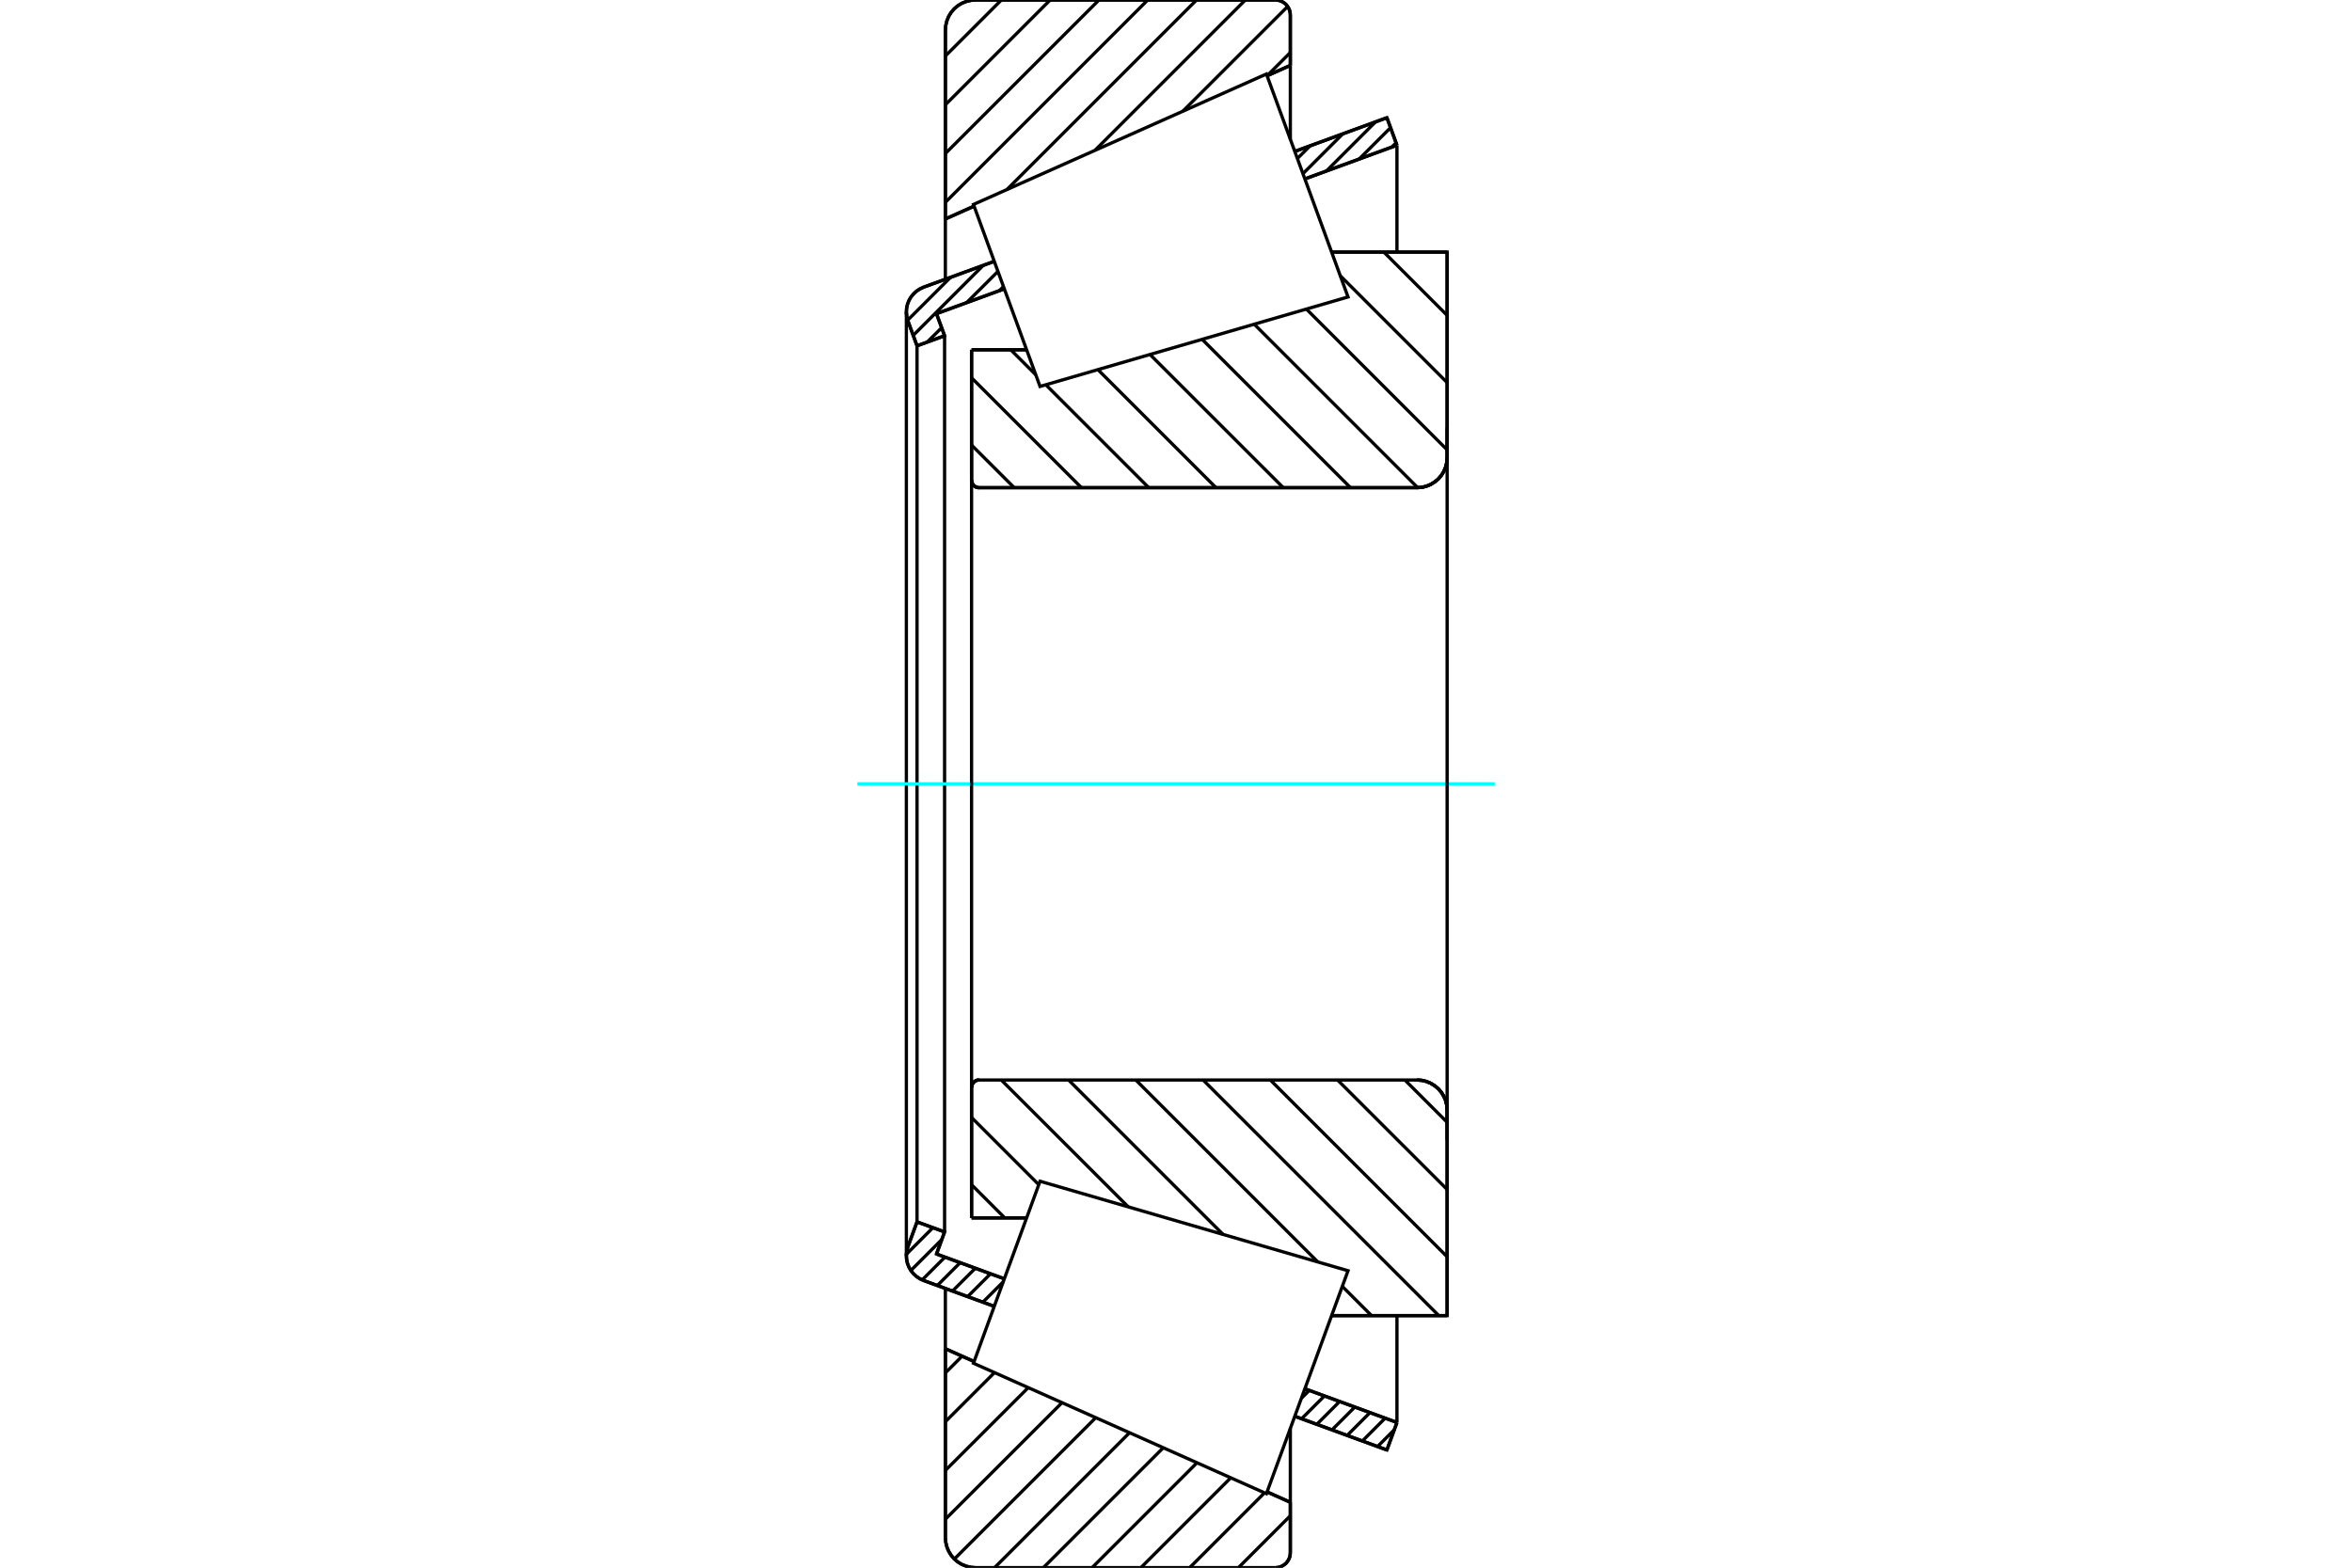<?xml version="1.0" standalone="no"?>
<!DOCTYPE svg PUBLIC "-//W3C//DTD SVG 1.1//EN"
	"http://www.w3.org/Graphics/SVG/1.1/DTD/svg11.dtd">
<svg xmlns="http://www.w3.org/2000/svg" height="100%" width="100%" viewBox="0 0 36000 24000">
	<rect x="-1800" y="-1200" width="39600" height="26400" style="fill:#FFF"/>
	<g style="fill:none; fill-rule:evenodd" transform="matrix(1 0 0 1 0 0)">
		<g style="fill:none; stroke:#000; stroke-width:50; shape-rendering:geometricPrecision">
			<line x1="14871" y1="5355" x2="15714" y2="5355"/>
			<line x1="14871" y1="7351" x2="14871" y2="5355"/>
			<polyline points="14871,7351 14873,7369 14877,7387 14884,7404 14893,7419 14905,7433 14919,7444 14934,7454 14951,7461 14968,7465 14986,7466"/>
			<line x1="21689" y1="7466" x2="14986" y2="7466"/>
			<polyline points="21689,7466 21762,7461 21832,7444 21899,7416 21960,7378 22015,7332 22062,7277 22100,7215 22128,7148 22145,7078 22150,7006"/>
			<line x1="22150" y1="3859" x2="22150" y2="7006"/>
			<line x1="22150" y1="3859" x2="20382" y2="3859"/>
			<line x1="22150" y1="20141" x2="20382" y2="20141"/>
			<line x1="22150" y1="16994" x2="22150" y2="20141"/>
			<polyline points="22150,16994 22145,16922 22128,16852 22100,16785 22062,16723 22015,16668 21960,16622 21899,16584 21832,16556 21762,16539 21689,16534"/>
			<polyline points="14986,16534 14968,16535 14951,16539 14934,16546 14919,16556 14905,16567 14893,16581 14884,16596 14877,16613 14873,16631 14871,16649"/>
			<line x1="14871" y1="18645" x2="14871" y2="16649"/>
			<line x1="15714" y1="18645" x2="14871" y2="18645"/>
			<line x1="20382" y1="4619" x2="20382" y2="4619"/>
			<line x1="20382" y1="19381" x2="20382" y2="19381"/>
			<polyline points="14871,7351 14873,7369 14877,7387 14884,7404 14893,7419 14905,7433 14919,7444 14934,7454 14951,7461 14968,7465 14986,7466"/>
			<polyline points="14986,16534 14968,16535 14951,16539 14934,16546 14919,16556 14905,16567 14893,16581 14884,16596 14877,16613 14873,16631 14871,16649"/>
			<polyline points="21689,7466 21762,7461 21832,7444 21899,7416 21960,7378 22015,7332 22062,7277 22100,7215 22128,7148 22145,7078 22150,7006"/>
			<polyline points="22150,16994 22145,16922 22128,16852 22100,16785 22062,16723 22015,16668 21960,16622 21899,16584 21832,16556 21762,16539 21689,16534"/>
			<line x1="15218" y1="19999" x2="14138" y2="19604"/>
			<line x1="21228" y1="22198" x2="19818" y2="21682"/>
			<line x1="21382" y1="21777" x2="21228" y2="22198"/>
			<line x1="19972" y1="21261" x2="21382" y2="21777"/>
			<line x1="14334" y1="19198" x2="15373" y2="19578"/>
			<line x1="14458" y1="18860" x2="14334" y2="19198"/>
			<line x1="14036" y1="18706" x2="14458" y2="18860"/>
			<line x1="13897" y1="19086" x2="14036" y2="18706"/>
			<polyline points="13897,19086 13879,19154 13873,19224 13877,19286 13891,19346 13914,19403 13946,19456 13985,19503 14030,19544 14082,19578 14138,19604"/>
			<line x1="19818" y1="2318" x2="21228" y2="1802"/>
			<line x1="14138" y1="4396" x2="15218" y2="4001"/>
			<polyline points="14138,4396 14082,4422 14030,4456 13985,4497 13946,4544 13914,4597 13891,4654 13877,4714 13873,4776 13879,4846 13897,4914"/>
			<line x1="14036" y1="5294" x2="13897" y2="4914"/>
			<line x1="14458" y1="5140" x2="14036" y2="5294"/>
			<line x1="14334" y1="4802" x2="14458" y2="5140"/>
			<line x1="15373" y1="4422" x2="14334" y2="4802"/>
			<line x1="21382" y1="2223" x2="19972" y2="2739"/>
			<line x1="21228" y1="1802" x2="21382" y2="2223"/>
			<line x1="14036" y1="5294" x2="14036" y2="18706"/>
			<line x1="14458" y1="5140" x2="14458" y2="18860"/>
			<line x1="21382" y1="20144" x2="21382" y2="21777"/>
			<line x1="21382" y1="2223" x2="21382" y2="3856"/>
			<line x1="13873" y1="4776" x2="13873" y2="19224"/>
			<polyline points="19520,24000 19556,23997 19591,23989 19624,23975 19655,23956 19683,23933 19706,23905 19725,23874 19739,23841 19747,23806 19750,23770"/>
			<line x1="19750" y1="22999" x2="19750" y2="23770"/>
			<line x1="19394" y1="22840" x2="19750" y2="22999"/>
			<line x1="14470" y1="20648" x2="14909" y2="20844"/>
			<line x1="14470" y1="23539" x2="14470" y2="20648"/>
			<polyline points="14470,23539 14476,23611 14493,23682 14520,23748 14558,23810 14605,23865 14660,23912 14722,23950 14789,23977 14859,23994 14931,24000"/>
			<line x1="19520" y1="24000" x2="14931" y2="24000"/>
			<polyline points="19750,230 19747,194 19739,159 19725,126 19706,95 19683,67 19655,44 19624,25 19591,11 19556,3 19520,0"/>
			<line x1="14931" y1="0" x2="19520" y2="0"/>
			<polyline points="14931,0 14859,6 14789,23 14722,50 14660,88 14605,135 14558,190 14520,252 14493,318 14476,389 14470,461"/>
			<line x1="14470" y1="3352" x2="14470" y2="461"/>
			<line x1="14909" y1="3156" x2="14470" y2="3352"/>
			<line x1="19750" y1="1001" x2="19394" y2="1160"/>
			<line x1="19750" y1="230" x2="19750" y2="1001"/>
			<line x1="19750" y1="21868" x2="19750" y2="22999"/>
			<line x1="19750" y1="1001" x2="19750" y2="2132"/>
			<line x1="14470" y1="19725" x2="14470" y2="20648"/>
			<line x1="14470" y1="3352" x2="14470" y2="4275"/>
			<line x1="21181" y1="3859" x2="22150" y2="4828"/>
			<line x1="20515" y1="4222" x2="22150" y2="5857"/>
			<line x1="19995" y1="4731" x2="22150" y2="6887"/>
			<line x1="19197" y1="4963" x2="21700" y2="7466"/>
			<line x1="18400" y1="5195" x2="20671" y2="7466"/>
			<line x1="17602" y1="5427" x2="19642" y2="7466"/>
			<line x1="16804" y1="5658" x2="18612" y2="7466"/>
			<line x1="15471" y1="5355" x2="15854" y2="5738"/>
			<line x1="16007" y1="5890" x2="17583" y2="7466"/>
			<line x1="14871" y1="5784" x2="16553" y2="7466"/>
			<line x1="14871" y1="6814" x2="15524" y2="7466"/>
			<line x1="21503" y1="16534" x2="22150" y2="17181"/>
			<line x1="20473" y1="16534" x2="22150" y2="18210"/>
			<line x1="19444" y1="16534" x2="22150" y2="19240"/>
			<line x1="18415" y1="16534" x2="22022" y2="20141"/>
			<line x1="17385" y1="16534" x2="20171" y2="19320"/>
			<line x1="20546" y1="19694" x2="20993" y2="20141"/>
			<line x1="16356" y1="16534" x2="18720" y2="18898"/>
			<line x1="15326" y1="16534" x2="17270" y2="18477"/>
			<line x1="14871" y1="17108" x2="15900" y2="18137"/>
			<line x1="14871" y1="18137" x2="15379" y2="18645"/>
			<polyline points="14871,5355 14871,7351 14873,7369 14877,7387 14884,7404 14893,7419 14905,7433 14919,7444 14934,7454 14951,7461 14968,7465 14986,7466 21689,7466 21762,7461 21832,7444 21899,7416 21960,7378 22015,7332 22062,7277 22100,7215 22128,7148 22145,7078 22150,7006 22150,3859 20382,3859"/>
			<line x1="15714" y1="5355" x2="14871" y2="5355"/>
			<line x1="14871" y1="18645" x2="15714" y2="18645"/>
			<polyline points="20382,20141 22150,20141 22150,16994 22145,16922 22128,16852 22100,16785 22062,16723 22015,16668 21960,16622 21899,16584 21832,16556 21762,16539 21689,16534 14986,16534 14968,16535 14951,16539 14934,16546 14919,16556 14905,16567 14893,16581 14884,16596 14877,16613 14873,16631 14871,16649 14871,18645"/>
		</g>
		<g style="fill:none; stroke:#0FF; stroke-width:50; shape-rendering:geometricPrecision">
			<line x1="13122" y1="12000" x2="22878" y2="12000"/>
		</g>
		<g style="fill:none; stroke:#000; stroke-width:50; shape-rendering:geometricPrecision">
			<line x1="19750" y1="23205" x2="18955" y2="24000"/>
			<line x1="19355" y1="22854" x2="18209" y2="24000"/>
			<line x1="18838" y1="22624" x2="17462" y2="24000"/>
			<line x1="18321" y1="22394" x2="16715" y2="24000"/>
			<line x1="17805" y1="22164" x2="15969" y2="24000"/>
			<line x1="17288" y1="21934" x2="15222" y2="24000"/>
			<line x1="16771" y1="21704" x2="14608" y2="23867"/>
			<line x1="16255" y1="21474" x2="14470" y2="23258"/>
			<line x1="15738" y1="21244" x2="14470" y2="22511"/>
			<line x1="15221" y1="21014" x2="14470" y2="21765"/>
			<line x1="14726" y1="20762" x2="14470" y2="21018"/>
			<line x1="19750" y1="804" x2="19395" y2="1159"/>
			<line x1="19709" y1="99" x2="18105" y2="1702"/>
			<line x1="19061" y1="0" x2="16759" y2="2302"/>
			<line x1="18314" y1="0" x2="15413" y2="2901"/>
			<line x1="17567" y1="0" x2="14470" y2="3097"/>
			<line x1="16821" y1="0" x2="14470" y2="2350"/>
			<line x1="16074" y1="0" x2="14470" y2="1604"/>
			<line x1="15327" y1="0" x2="14470" y2="857"/>
			<line x1="14470" y1="3352" x2="14470" y2="461"/>
			<polyline points="14931,0 14859,6 14789,23 14722,50 14660,88 14605,135 14558,190 14520,252 14493,318 14476,389 14470,461"/>
			<line x1="14931" y1="0" x2="19520" y2="0"/>
			<polyline points="19750,230 19747,194 19739,159 19725,126 19706,95 19683,67 19655,44 19624,25 19591,11 19556,3 19520,0"/>
			<line x1="19750" y1="230" x2="19750" y2="1001"/>
			<line x1="14909" y1="3156" x2="14470" y2="3352"/>
			<line x1="19750" y1="1001" x2="19394" y2="1160"/>
			<line x1="19394" y1="22840" x2="19750" y2="22999"/>
			<line x1="14470" y1="20648" x2="14909" y2="20844"/>
			<line x1="19750" y1="22999" x2="19750" y2="23770"/>
			<polyline points="19520,24000 19556,23997 19591,23989 19624,23975 19655,23956 19683,23933 19706,23905 19725,23874 19739,23841 19747,23806 19750,23770"/>
			<line x1="19520" y1="24000" x2="14931" y2="24000"/>
			<polyline points="14470,23539 14476,23611 14493,23682 14520,23748 14558,23810 14605,23865 14660,23912 14722,23950 14789,23977 14859,23994 14931,24000"/>
			<line x1="14470" y1="23539" x2="14470" y2="20648"/>
			<line x1="21342" y1="21888" x2="21084" y2="22146"/>
			<line x1="21201" y1="21711" x2="20852" y2="22061"/>
			<line x1="20969" y1="21626" x2="20619" y2="21976"/>
			<line x1="20737" y1="21541" x2="20387" y2="21891"/>
			<line x1="20504" y1="21456" x2="20155" y2="21805"/>
			<line x1="20272" y1="21371" x2="19922" y2="21720"/>
			<line x1="20040" y1="21286" x2="19919" y2="21406"/>
			<line x1="15356" y1="19623" x2="15044" y2="19935"/>
			<line x1="15161" y1="19500" x2="14811" y2="19850"/>
			<line x1="14929" y1="19415" x2="14579" y2="19765"/>
			<line x1="14697" y1="19330" x2="14347" y2="19680"/>
			<line x1="14464" y1="19245" x2="14115" y2="19594"/>
			<line x1="14415" y1="18977" x2="13942" y2="19450"/>
			<line x1="14279" y1="18795" x2="13874" y2="19201"/>
			<line x1="14047" y1="18710" x2="14028" y2="18730"/>
			<line x1="21369" y1="2186" x2="21302" y2="2252"/>
			<line x1="21284" y1="1954" x2="20802" y2="2436"/>
			<line x1="21055" y1="1865" x2="20301" y2="2619"/>
			<line x1="20554" y1="2048" x2="19943" y2="2659"/>
			<line x1="20054" y1="2231" x2="19858" y2="2427"/>
			<line x1="15360" y1="4387" x2="15296" y2="4450"/>
			<line x1="15275" y1="4155" x2="14796" y2="4633"/>
			<line x1="14413" y1="5017" x2="14193" y2="5236"/>
			<line x1="15049" y1="4063" x2="13978" y2="5134"/>
			<line x1="14549" y1="4246" x2="13893" y2="4902"/>
			<polyline points="21382,2223 21228,1802 19818,2318"/>
			<polyline points="15218,4001 14138,4396 14080,4423 14027,4458 13981,4501 13941,4550 13910,4606 13888,4665 13876,4727 13873,4790 13880,4853 13897,4914 14036,5294 14458,5140 14334,4802 15373,4422"/>
			<line x1="19972" y1="2739" x2="21382" y2="2223"/>
			<line x1="21382" y1="21777" x2="19972" y2="21261"/>
			<polyline points="15373,19578 14334,19198 14458,18860 14036,18706 13897,19086 13880,19147 13873,19210 13876,19273 13888,19335 13910,19394 13941,19450 13981,19499 14027,19542 14080,19577 14138,19604 15218,19999"/>
			<polyline points="19818,21682 21228,22198 21382,21777"/>
			<polyline points="15409,19477 15919,18084 20633,19454 20009,21161 19384,22867 14900,20870 15409,19477"/>
			<polyline points="15409,4523 14900,3130 19384,1133 20009,2839 20633,4546 15919,5916 15409,4523"/>
			<line x1="22150" y1="17455" x2="22150" y2="6545"/>
			<line x1="14871" y1="16649" x2="14871" y2="7351"/>
		</g>
	</g>
</svg>
